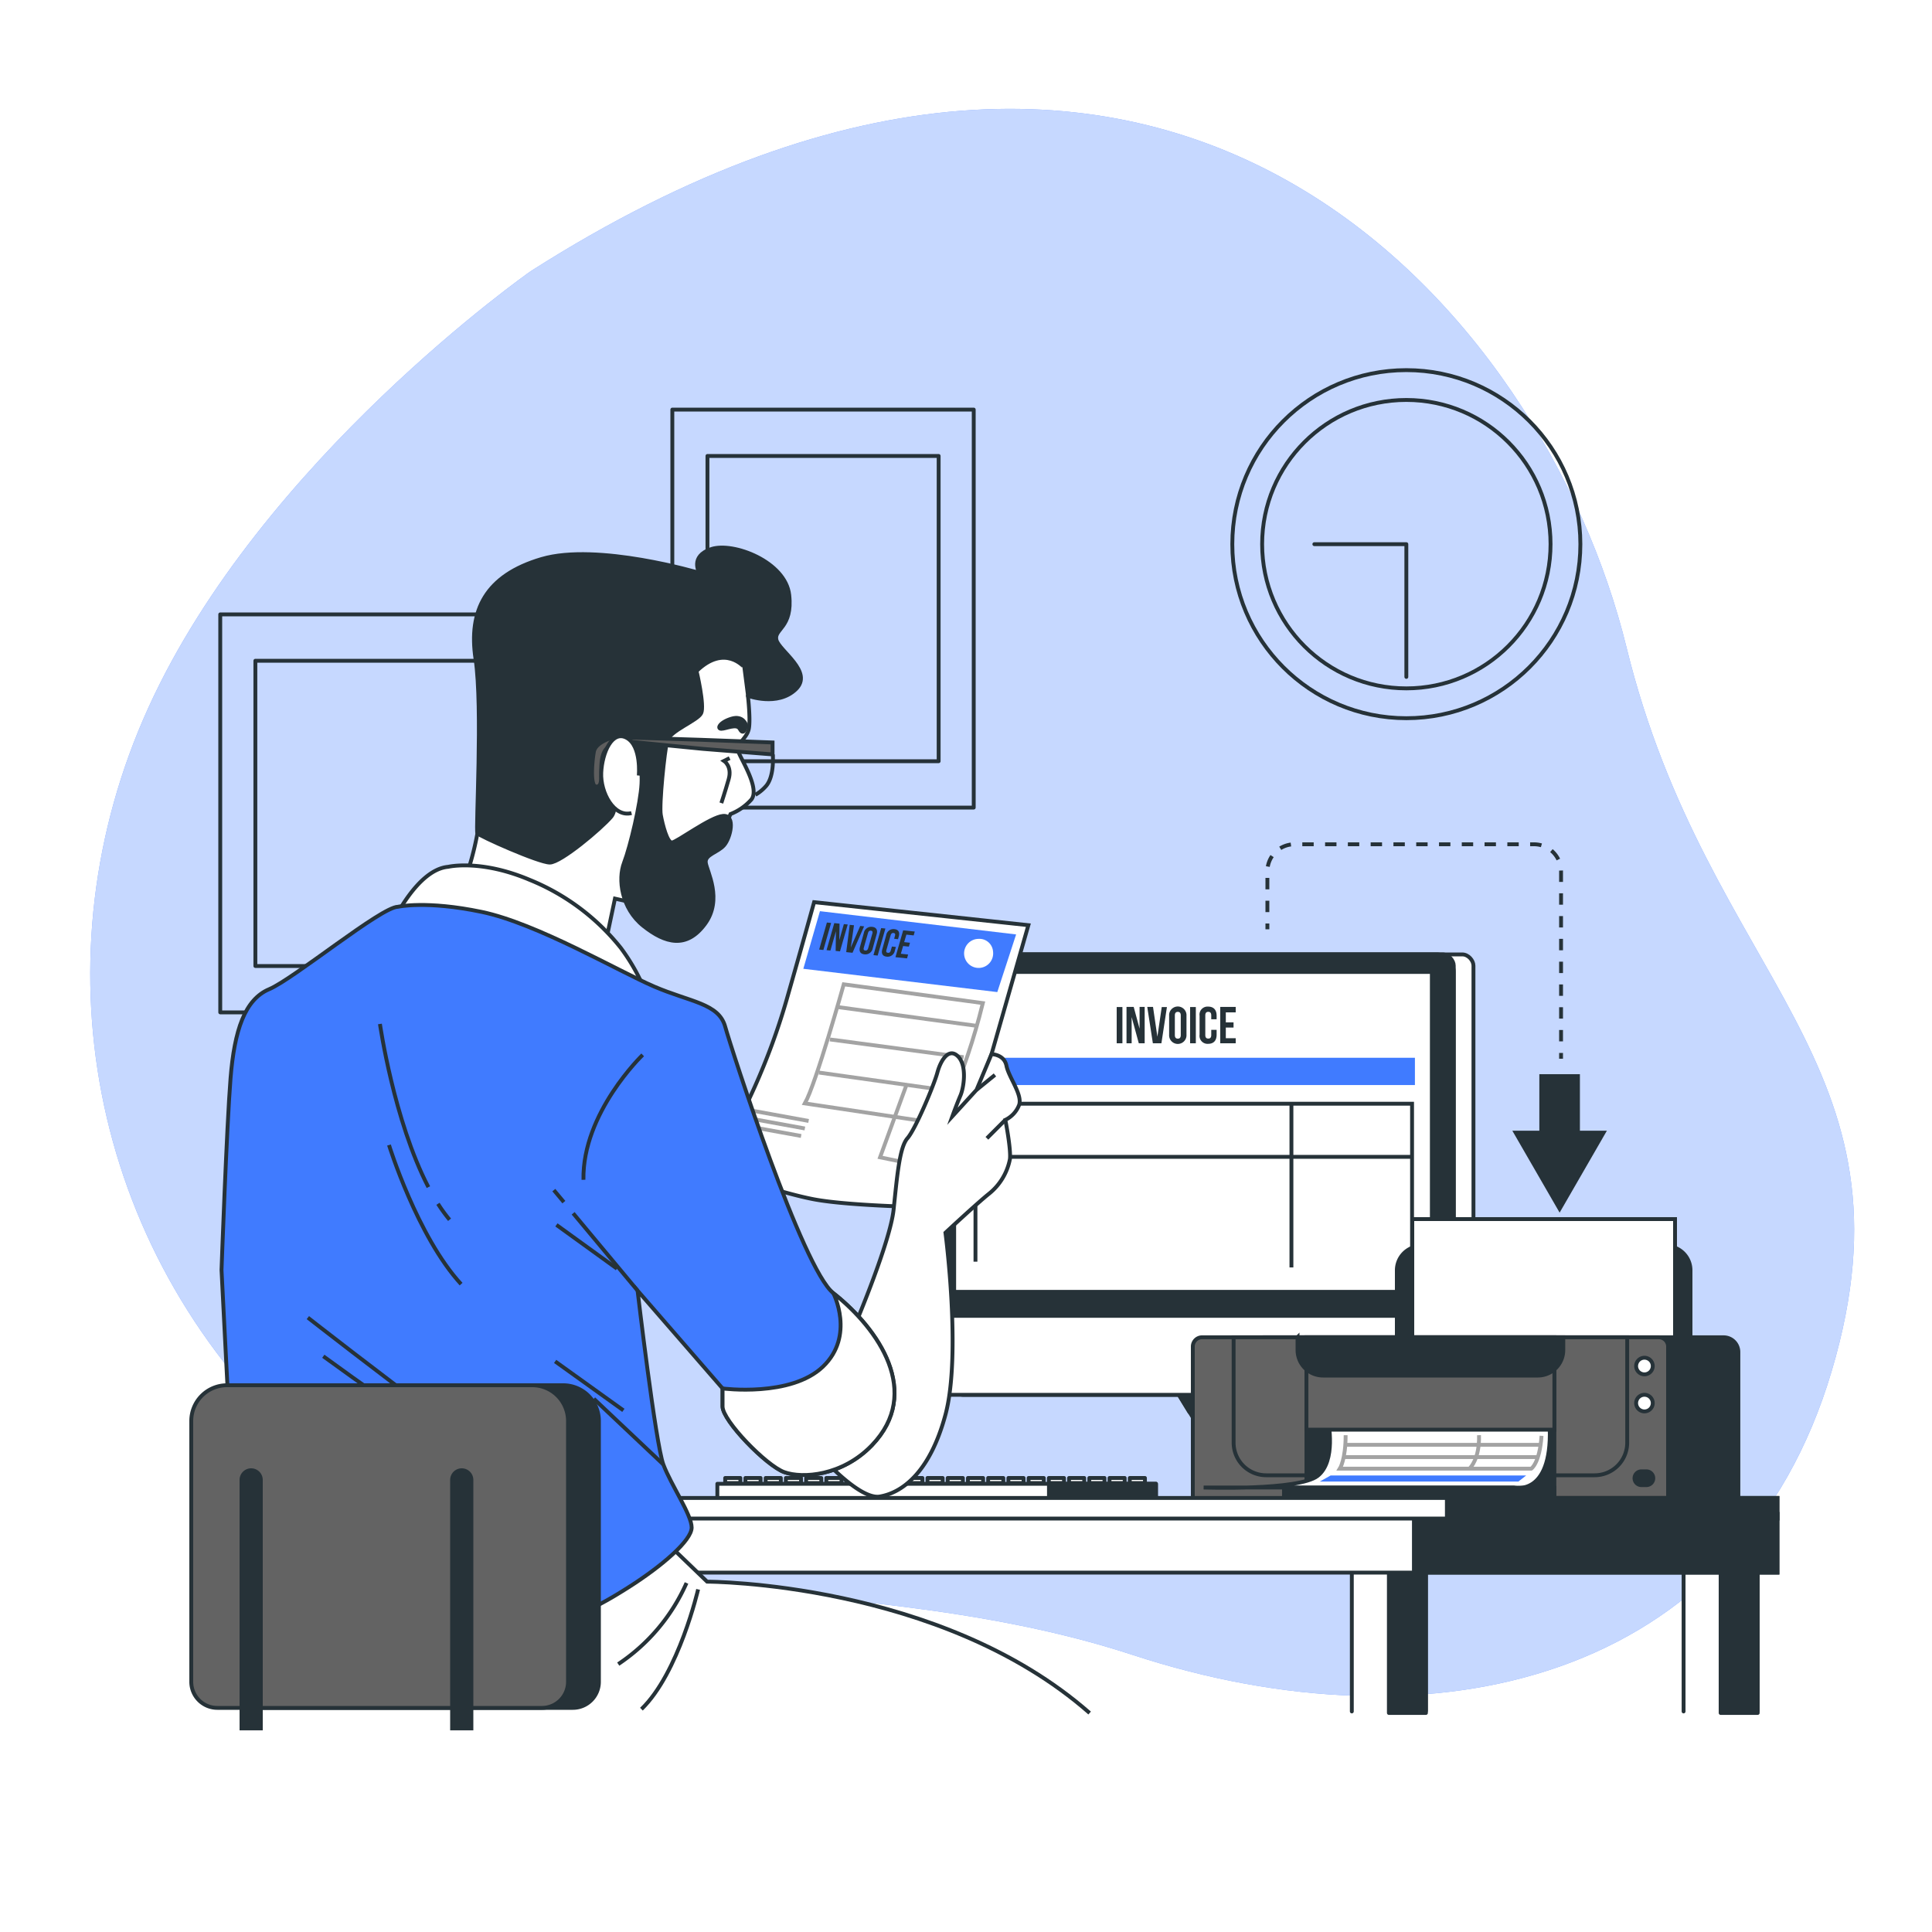 <svg class="animated" id="freepik_stories-printing-invoices" xmlns="http://www.w3.org/2000/svg" viewBox="0 0 500 500" version="1.1" xmlns:xlink="http://www.w3.org/1999/xlink" xmlns:svgjs="http://svgjs.com/svgjs"><style>svg#freepik_stories-printing-invoices:not(.animated) .animable {opacity: 0;}svg#freepik_stories-printing-invoices.animated #freepik--background-simple--inject-68 {animation: 1s 1 forwards cubic-bezier(.36,-0.01,.5,1.38) zoomIn;animation-delay: 0s;}svg#freepik_stories-printing-invoices.animated #freepik--Pictures--inject-68 {animation: 1s 1 forwards cubic-bezier(.36,-0.01,.5,1.38) zoomIn;animation-delay: 0s;}svg#freepik_stories-printing-invoices.animated #freepik--Clock--inject-68 {animation: 1s 1 forwards cubic-bezier(.36,-0.01,.5,1.38) slideUp;animation-delay: 0s;}svg#freepik_stories-printing-invoices.animated #freepik--device-2--inject-68 {animation: 1s 1 forwards cubic-bezier(.36,-0.01,.5,1.38) slideDown;animation-delay: 0s;}svg#freepik_stories-printing-invoices.animated #freepik--device-1--inject-68 {animation: 1s 1 forwards cubic-bezier(.36,-0.01,.5,1.38) lightSpeedRight;animation-delay: 0s;}svg#freepik_stories-printing-invoices.animated #freepik--Table--inject-68 {animation: 1s 1 forwards cubic-bezier(.36,-0.01,.5,1.38) zoomOut;animation-delay: 0s;}svg#freepik_stories-printing-invoices.animated #freepik--Character--inject-68 {animation: 1s 1 forwards cubic-bezier(.36,-0.01,.5,1.38) slideRight;animation-delay: 0s;}            @keyframes zoomIn {                0% {                    opacity: 0;                    transform: scale(0.5);                }                100% {                    opacity: 1;                    transform: scale(1);                }            }                    @keyframes slideUp {                0% {                    opacity: 0;                    transform: translateY(30px);                }                100% {                    opacity: 1;                    transform: inherit;                }            }                    @keyframes slideDown {                0% {                    opacity: 0;                    transform: translateY(-30px);                }                100% {                    opacity: 1;                    transform: translateY(0);                }            }                    @keyframes lightSpeedRight {              from {                transform: translate3d(50%, 0, 0) skewX(-20deg);                opacity: 0;              }              60% {                transform: skewX(10deg);                opacity: 1;              }              80% {                transform: skewX(-2deg);              }              to {                opacity: 1;                transform: translate3d(0, 0, 0);              }            }                    @keyframes zoomOut {                0% {                    opacity: 0;                    transform: scale(1.5);                }                100% {                    opacity: 1;                    transform: scale(1);                }            }                    @keyframes slideRight {                0% {                    opacity: 0;                    transform: translateX(30px);                }                100% {                    opacity: 1;                    transform: translateX(0);                }            }        </style><g id="freepik--background-simple--inject-68" class="animable" style="transform-origin: 251.603px 233.558px;"><path d="M137.32,70.2s-69.7,48.72-98.89,112.87S22.77,322.53,76.12,372.46s139.23,30.36,217,55.83,157,6.91,180.9-73.4-32-101.27-53.09-187.39S303.16-35.56,137.32,70.2Z" style="fill: rgb(64, 123, 255); transform-origin: 251.603px 233.558px;" id="ely4qbjhkv6ap" class="animable"></path><g id="elouxon13juzk"><path d="M137.32,70.2s-69.7,48.72-98.89,112.87S22.77,322.53,76.12,372.46s139.23,30.36,217,55.83,157,6.91,180.9-73.4-32-101.27-53.09-187.39S303.16-35.56,137.32,70.2Z" style="fill: rgb(255, 255, 255); opacity: 0.7; transform-origin: 251.603px 233.558px;" class="animable"></path></g></g><g id="freepik--Pictures--inject-68" class="animable" style="transform-origin: 154.5px 184px;"><rect x="174" y="106" width="78" height="103" style="fill: none; stroke: rgb(38, 50, 56); stroke-linecap: round; stroke-linejoin: round; transform-origin: 213px 157.5px;" id="elbxaaim7wk6" class="animable"></rect><rect x="183.09" y="118" width="59.83" height="79" style="fill: none; stroke: rgb(38, 50, 56); stroke-linecap: round; stroke-linejoin: round; transform-origin: 213.005px 157.5px;" id="ellz3jny0wzis" class="animable"></rect><rect x="57" y="159" width="78" height="103" style="fill: none; stroke: rgb(38, 50, 56); stroke-linecap: round; stroke-linejoin: round; transform-origin: 96px 210.5px;" id="elvrocrypevbb" class="animable"></rect><rect x="66.09" y="171" width="59.83" height="79" style="fill: none; stroke: rgb(38, 50, 56); stroke-linecap: round; stroke-linejoin: round; transform-origin: 96.005px 210.5px;" id="elkahhyhp9e7" class="animable"></rect></g><g id="freepik--Clock--inject-68" class="animable" style="transform-origin: 363.96px 140.83px;"><g id="elnqwnt8iu1e8"><circle cx="363.96" cy="140.83" r="45.04" style="fill: none; stroke: rgb(38, 50, 56); stroke-linecap: round; stroke-linejoin: round; transform-origin: 363.96px 140.83px; transform: rotate(-5.72deg);" class="animable"></circle></g><g id="elgj41r3ws11"><circle cx="363.96" cy="140.83" r="37.32" style="fill: none; stroke: rgb(38, 50, 56); stroke-linecap: round; stroke-linejoin: round; transform-origin: 363.96px 140.83px; transform: rotate(-8.46deg);" class="animable"></circle></g><polyline points="340.15 140.83 363.96 140.83 363.96 175.18" style="fill: none; stroke: rgb(38, 50, 56); stroke-linecap: round; stroke-linejoin: round; transform-origin: 352.055px 158.005px;" id="eltq3be83nx6" class="animable"></polyline></g><g id="freepik--device-2--inject-68" class="animable" style="transform-origin: 300.755px 303.365px;"><path d="M333.7,355.31l15.8,25.45a4.87,4.87,0,0,1-4.14,7.44H313.09a4.87,4.87,0,0,0,4.15-7.42L302,355.88Z" style="fill: rgb(255, 255, 255); stroke: rgb(38, 50, 56); stroke-linecap: round; stroke-linejoin: round; transform-origin: 326.117px 371.755px;" id="el9m0tyvqslke" class="animable"></path><polygon points="333.7 355.31 301.95 355.88 307.83 365.46 340 365.46 333.7 355.31" style="fill: rgb(38, 50, 56); stroke: rgb(38, 50, 56); stroke-linecap: round; stroke-linejoin: round; transform-origin: 320.975px 360.385px;" id="elh3ccnfnezhi" class="animable"></polygon><g id="eloayi9jh2vg"><rect x="246.37" y="247" width="134.96" height="113.98" rx="2.91" style="fill: rgb(255, 255, 255); stroke: rgb(38, 50, 56); stroke-linecap: round; stroke-linejoin: round; transform-origin: 313.85px 303.99px; transform: rotate(180deg);" class="animable"></rect></g><g id="eltg2tjsqdv9"><rect x="241.27" y="247" width="134.96" height="113.98" rx="2.91" style="fill: rgb(255, 255, 255); stroke: rgb(38, 50, 56); stroke-linecap: round; stroke-linejoin: round; transform-origin: 308.75px 303.99px; transform: rotate(180deg);" class="animable"></rect></g><path d="M245.81,247H371.7a4.53,4.53,0,0,1,4.53,4.54v89h-135v-89A4.54,4.54,0,0,1,245.81,247Z" style="fill: rgb(38, 50, 56); stroke: rgb(38, 50, 56); stroke-linecap: round; stroke-linejoin: round; transform-origin: 308.73px 293.77px;" id="elkxjauiepmki" class="animable"></path><g id="el4d5es5db5x4"><rect x="246.94" y="251.54" width="123.62" height="82.79" style="fill: rgb(255, 255, 255); stroke: rgb(38, 50, 56); stroke-linecap: round; stroke-linejoin: round; transform-origin: 308.75px 292.935px; transform: rotate(180deg);" class="animable"></rect></g><path d="M289,260.62h1.48V270H289Z" style="fill: rgb(38, 50, 56); transform-origin: 289.74px 265.31px;" id="el166wrxm7r5ii" class="animable"></path><path d="M292.87,263.22V270h-1.33v-9.41h1.86l1.52,5.63v-5.63h1.32V270h-1.52Z" style="fill: rgb(38, 50, 56); transform-origin: 293.89px 265.295px;" id="el4dgjrpmkuzc" class="animable"></path><path d="M299.53,268.3l1.13-7.68H302L300.57,270h-2.21l-1.45-9.41h1.49Z" style="fill: rgb(38, 50, 56); transform-origin: 299.455px 265.295px;" id="elzedxzraolpb" class="animable"></path><path d="M302.57,262.88a2.25,2.25,0,1,1,4.49,0v4.89a2.25,2.25,0,1,1-4.49,0Zm1.48,5c0,.67.3.92.77.92s.76-.25.76-.92v-5.08c0-.68-.29-.93-.76-.93s-.77.25-.77.93Z" style="fill: rgb(38, 50, 56); transform-origin: 304.815px 265.325px;" id="el3u85ndyknj6" class="animable"></path><path d="M308,260.62h1.48V270H308Z" style="fill: rgb(38, 50, 56); transform-origin: 308.74px 265.31px;" id="el4bexdexrjul" class="animable"></path><path d="M314.86,266.52v1.25c0,1.51-.75,2.37-2.2,2.37a2.07,2.07,0,0,1-2.21-2.37v-4.89a2.07,2.07,0,0,1,2.21-2.37c1.45,0,2.2.86,2.2,2.37v.91h-1.39v-1c0-.68-.3-.93-.77-.93s-.77.25-.77.93v5.08c0,.67.3.91.77.91s.77-.24.77-.91v-1.35Z" style="fill: rgb(38, 50, 56); transform-origin: 312.644px 265.325px;" id="el7glag1w14h" class="animable"></path><path d="M317.24,264.59h2v1.34h-2v2.76h2.56V270h-4v-9.41h4V262h-2.56Z" style="fill: rgb(38, 50, 56); transform-origin: 317.8px 265.295px;" id="elzrpsgiidpt7" class="animable"></path><rect x="252.08" y="273.75" width="114.1" height="7.06" style="fill: rgb(64, 123, 255); transform-origin: 309.13px 277.28px;" id="el0327mtxsm26" class="animable"></rect><polyline points="252.45 326.52 252.45 285.64 365.44 285.64 365.44 328.01" style="fill: none; stroke: rgb(38, 50, 56); stroke-miterlimit: 10; transform-origin: 308.945px 306.825px;" id="elam6pztq86v6" class="animable"></polyline><line x1="252.83" y1="299.39" x2="365.07" y2="299.39" style="fill: none; stroke: rgb(38, 50, 56); stroke-miterlimit: 10; transform-origin: 308.95px 299.39px;" id="elzb2oz8mft8" class="animable"></line><line x1="334.22" y1="285.34" x2="334.22" y2="328.01" style="fill: none; stroke: rgb(38, 50, 56); stroke-miterlimit: 10; transform-origin: 334.22px 306.675px;" id="elfdiaddsrn0d" class="animable"></line><rect x="187.68" y="382.5" width="3.93" height="1.31" style="fill: rgb(255, 255, 255); stroke: rgb(38, 50, 56); stroke-linecap: round; stroke-linejoin: round; transform-origin: 189.645px 383.155px;" id="elzgbtxfvlow9" class="animable"></rect><rect x="192.91" y="382.5" width="3.93" height="1.31" style="fill: rgb(255, 255, 255); stroke: rgb(38, 50, 56); stroke-linecap: round; stroke-linejoin: round; transform-origin: 194.875px 383.155px;" id="el8v9rf9esohn" class="animable"></rect><rect x="198.15" y="382.5" width="3.93" height="1.31" style="fill: rgb(255, 255, 255); stroke: rgb(38, 50, 56); stroke-linecap: round; stroke-linejoin: round; transform-origin: 200.115px 383.155px;" id="elhrd0pydvezr" class="animable"></rect><rect x="203.38" y="382.5" width="3.93" height="1.31" style="fill: rgb(255, 255, 255); stroke: rgb(38, 50, 56); stroke-linecap: round; stroke-linejoin: round; transform-origin: 205.345px 383.155px;" id="el3d79fjhsnv9" class="animable"></rect><rect x="208.62" y="382.5" width="3.93" height="1.31" style="fill: rgb(255, 255, 255); stroke: rgb(38, 50, 56); stroke-linecap: round; stroke-linejoin: round; transform-origin: 210.585px 383.155px;" id="el48fsx1jx0c8" class="animable"></rect><rect x="213.85" y="382.5" width="3.93" height="1.31" style="fill: rgb(255, 255, 255); stroke: rgb(38, 50, 56); stroke-linecap: round; stroke-linejoin: round; transform-origin: 215.815px 383.155px;" id="elj11hgenu2qc" class="animable"></rect><rect x="219.09" y="382.5" width="3.93" height="1.31" style="fill: rgb(255, 255, 255); stroke: rgb(38, 50, 56); stroke-linecap: round; stroke-linejoin: round; transform-origin: 221.055px 383.155px;" id="el7bwfoqfoulj" class="animable"></rect><rect x="224.32" y="382.5" width="3.93" height="1.31" style="fill: rgb(255, 255, 255); stroke: rgb(38, 50, 56); stroke-linecap: round; stroke-linejoin: round; transform-origin: 226.285px 383.155px;" id="elfuzmzgqqhho" class="animable"></rect><rect x="229.56" y="382.5" width="3.93" height="1.31" style="fill: rgb(255, 255, 255); stroke: rgb(38, 50, 56); stroke-linecap: round; stroke-linejoin: round; transform-origin: 231.525px 383.155px;" id="elnql1r6ql9lk" class="animable"></rect><rect x="234.79" y="382.5" width="3.93" height="1.31" style="fill: rgb(255, 255, 255); stroke: rgb(38, 50, 56); stroke-linecap: round; stroke-linejoin: round; transform-origin: 236.755px 383.155px;" id="eldoixomgcxw9" class="animable"></rect><rect x="240.03" y="382.5" width="3.93" height="1.31" style="fill: rgb(255, 255, 255); stroke: rgb(38, 50, 56); stroke-linecap: round; stroke-linejoin: round; transform-origin: 241.995px 383.155px;" id="elsor80hatsac" class="animable"></rect><rect x="245.26" y="382.5" width="3.93" height="1.31" style="fill: rgb(255, 255, 255); stroke: rgb(38, 50, 56); stroke-linecap: round; stroke-linejoin: round; transform-origin: 247.225px 383.155px;" id="el3coky8wienk" class="animable"></rect><rect x="250.5" y="382.5" width="3.93" height="1.31" style="fill: rgb(255, 255, 255); stroke: rgb(38, 50, 56); stroke-linecap: round; stroke-linejoin: round; transform-origin: 252.465px 383.155px;" id="el5bh937gdkq8" class="animable"></rect><rect x="255.73" y="382.5" width="3.93" height="1.31" style="fill: rgb(255, 255, 255); stroke: rgb(38, 50, 56); stroke-linecap: round; stroke-linejoin: round; transform-origin: 257.695px 383.155px;" id="elhw682dpu4wf" class="animable"></rect><rect x="260.97" y="382.5" width="3.93" height="1.31" style="fill: rgb(255, 255, 255); stroke: rgb(38, 50, 56); stroke-linecap: round; stroke-linejoin: round; transform-origin: 262.935px 383.155px;" id="el387cx2oqutq" class="animable"></rect><rect x="266.2" y="382.5" width="3.93" height="1.31" style="fill: rgb(255, 255, 255); stroke: rgb(38, 50, 56); stroke-linecap: round; stroke-linejoin: round; transform-origin: 268.165px 383.155px;" id="elxj1xhnpowq" class="animable"></rect><rect x="271.44" y="382.5" width="3.93" height="1.31" style="fill: rgb(255, 255, 255); stroke: rgb(38, 50, 56); stroke-linecap: round; stroke-linejoin: round; transform-origin: 273.405px 383.155px;" id="el8zthw3pqhxd" class="animable"></rect><rect x="276.67" y="382.5" width="3.93" height="1.31" style="fill: rgb(255, 255, 255); stroke: rgb(38, 50, 56); stroke-linecap: round; stroke-linejoin: round; transform-origin: 278.635px 383.155px;" id="elodd45yz7ryi" class="animable"></rect><rect x="281.91" y="382.5" width="3.93" height="1.31" style="fill: rgb(255, 255, 255); stroke: rgb(38, 50, 56); stroke-linecap: round; stroke-linejoin: round; transform-origin: 283.875px 383.155px;" id="elhmz0cepqg5v" class="animable"></rect><rect x="287.14" y="382.5" width="3.93" height="1.31" style="fill: rgb(255, 255, 255); stroke: rgb(38, 50, 56); stroke-linecap: round; stroke-linejoin: round; transform-origin: 289.105px 383.155px;" id="elg4mhfxe7ous" class="animable"></rect><rect x="292.38" y="382.5" width="3.93" height="1.31" style="fill: rgb(255, 255, 255); stroke: rgb(38, 50, 56); stroke-linecap: round; stroke-linejoin: round; transform-origin: 294.345px 383.155px;" id="el2169yn6fkc3" class="animable"></rect><rect x="185.65" y="384" width="113.51" height="4.23" style="fill: rgb(255, 255, 255); stroke: rgb(38, 50, 56); stroke-linecap: round; stroke-linejoin: round; transform-origin: 242.405px 386.115px;" id="elz4yk4qy94fe" class="animable"></rect><rect x="271.47" y="384" width="27.69" height="4.23" style="fill: rgb(38, 50, 56); stroke: rgb(38, 50, 56); stroke-linecap: round; stroke-linejoin: round; transform-origin: 285.315px 386.115px;" id="elkegj25ue91k" class="animable"></rect><polygon points="408.88 292.63 408.88 278 398.38 278 398.38 292.63 391.39 292.63 403.63 313.83 415.86 292.63 408.88 292.63" style="fill: rgb(38, 50, 56); transform-origin: 403.625px 295.915px;" id="eli8o5nnlt6he" class="animable"></polygon><line x1="328" y1="240.5" x2="328" y2="239" style="fill: none; stroke: rgb(38, 50, 56); stroke-miterlimit: 10; transform-origin: 328px 239.75px;" id="elv7lyru6eyir" class="animable"></line><path d="M328,236.05V225.5a7,7,0,0,1,7-7h62a7,7,0,0,1,7,7V271" style="fill: none; stroke: rgb(38, 50, 56); stroke-miterlimit: 10; stroke-dasharray: 2.948, 2.948; transform-origin: 366px 244.75px;" id="el78ko6blxqqm" class="animable"></path><line x1="404" y1="272.5" x2="404" y2="274" style="fill: none; stroke: rgb(38, 50, 56); stroke-miterlimit: 10; transform-origin: 404px 273.25px;" id="elhd593zgpidp" class="animable"></line></g><g id="freepik--device-1--inject-68" class="animable" style="transform-origin: 379.295px 351.63px;"><path d="M367.75,322.5h63.5a6.25,6.25,0,0,1,6.25,6.25v50.51a0,0,0,0,1,0,0h-76a0,0,0,0,1,0,0V328.75A6.25,6.25,0,0,1,367.75,322.5Z" style="fill: rgb(38, 50, 56); stroke: rgb(38, 50, 56); stroke-miterlimit: 10; transform-origin: 399.5px 350.88px;" id="elcnc6sms5nng" class="animable"></path><rect x="365.5" y="315.5" width="68" height="63.76" style="fill: rgb(255, 255, 255); stroke: rgb(38, 50, 56); stroke-miterlimit: 10; transform-origin: 399.5px 347.38px;" id="el5w4nhfksuq4" class="animable"></rect><path d="M326.86,346.09H446.07a3.82,3.82,0,0,1,3.82,3.82v37.85a0,0,0,0,1,0,0h-123a0,0,0,0,1,0,0V346.09A0,0,0,0,1,326.86,346.09Z" style="fill: rgb(38, 50, 56); stroke: rgb(38, 50, 56); stroke-miterlimit: 10; transform-origin: 388.375px 366.925px;" id="eltx4tt0xy5j" class="animable"></path><path d="M311.06,346.09H429.31a2.39,2.39,0,0,1,2.39,2.39v39.28a0,0,0,0,1,0,0h-123a0,0,0,0,1,0,0V348.48A2.39,2.39,0,0,1,311.06,346.09Z" style="fill: rgb(99, 99, 99); stroke: rgb(38, 50, 56); stroke-miterlimit: 10; transform-origin: 370.2px 366.925px;" id="elex6v57zr66s" class="animable"></path><path d="M319.26,346.09H421.12a0,0,0,0,1,0,0v27.28a8.43,8.43,0,0,1-8.43,8.43h-85a8.43,8.43,0,0,1-8.43-8.43V346.09A0,0,0,0,1,319.26,346.09Z" style="fill: rgb(99, 99, 99); stroke: rgb(38, 50, 56); stroke-miterlimit: 10; transform-origin: 370.19px 363.945px;" id="elg0fi5a9hl7i" class="animable"></path><rect x="338.11" y="346.09" width="64.16" height="41.67" style="fill: rgb(38, 50, 56); stroke: rgb(38, 50, 56); stroke-miterlimit: 10; transform-origin: 370.19px 366.925px;" id="el6hm9btw9wa" class="animable"></rect><path d="M343.73,367.77s2.18,10.37-2.74,14.2-29.49,3-29.49,3h80.29s9.83,2.46,9.28-15.29Z" style="fill: rgb(255, 255, 255); stroke: rgb(38, 50, 56); stroke-miterlimit: 10; transform-origin: 356.296px 376.428px;" id="eloucia2w3ck8" class="animable"></path><polygon points="392.96 383.42 341.56 383.42 344.37 381.85 394.98 381.85 392.96 383.42" style="fill: rgb(64, 123, 255); transform-origin: 368.27px 382.635px;" id="el6uuzza5e0vi" class="animable"></polygon><path d="M348.25,371.42c0,6.34-1.5,8.67-1.5,8.67h49.53s2.17-1.33,2.67-8.5" style="fill: none; stroke: rgb(163, 163, 163); stroke-miterlimit: 10; transform-origin: 372.85px 375.755px;" id="eleaecovaq3ei" class="animable"></path><line x1="347.59" y1="377.09" x2="397.78" y2="377.09" style="fill: none; stroke: rgb(163, 163, 163); stroke-miterlimit: 10; transform-origin: 372.685px 377.09px;" id="ely9xo7iholpq" class="animable"></line><line x1="348.09" y1="373.92" x2="398.45" y2="373.92" style="fill: none; stroke: rgb(163, 163, 163); stroke-miterlimit: 10; transform-origin: 373.27px 373.92px;" id="eld4s81gkpzzr" class="animable"></line><path d="M380.44,379.92s2.5-2.33,2.33-8.5" style="fill: none; stroke: rgb(163, 163, 163); stroke-miterlimit: 10; transform-origin: 381.609px 375.67px;" id="elo2z2oo726cj" class="animable"></path><rect x="338.11" y="346.09" width="64.16" height="23.91" style="fill: rgb(99, 99, 99); stroke: rgb(38, 50, 56); stroke-miterlimit: 10; transform-origin: 370.19px 358.045px;" id="elk45a00efaz" class="animable"></rect><rect x="332.29" y="385.02" width="69.97" height="2.74" style="fill: rgb(38, 50, 56); stroke: rgb(38, 50, 56); stroke-miterlimit: 10; transform-origin: 367.275px 386.39px;" id="eledtu6czk7wi" class="animable"></rect><path d="M335.79,346.09h68.79a0,0,0,0,1,0,0v3.31A6.61,6.61,0,0,1,398,356H342.41a6.61,6.61,0,0,1-6.61-6.61v-3.31A0,0,0,0,1,335.79,346.09Z" style="fill: rgb(38, 50, 56); stroke: rgb(38, 50, 56); stroke-miterlimit: 10; transform-origin: 370.185px 351.04px;" id="el4em2ub0fx9p" class="animable"></path><path d="M427.73,353.53a2.15,2.15,0,1,1-2.15-2.15A2.15,2.15,0,0,1,427.73,353.53Z" style="fill: rgb(255, 255, 255); stroke: rgb(38, 50, 56); stroke-miterlimit: 10; transform-origin: 425.58px 353.53px;" id="eltvk1b1xo7vd" class="animable"></path><path d="M427.73,363.12a2.15,2.15,0,1,1-2.15-2.15A2.15,2.15,0,0,1,427.73,363.12Z" style="fill: rgb(255, 255, 255); stroke: rgb(38, 50, 56); stroke-miterlimit: 10; transform-origin: 425.58px 363.12px;" id="elr0d7y1fwtfp" class="animable"></path><path d="M426.09,384.35h-1.3a1.78,1.78,0,0,1-1.78-1.78h0a1.79,1.79,0,0,1,1.78-1.79h1.3a1.78,1.78,0,0,1,1.78,1.79h0A1.78,1.78,0,0,1,426.09,384.35Z" style="fill: rgb(38, 50, 56); stroke: rgb(38, 50, 56); stroke-miterlimit: 10; transform-origin: 425.44px 382.565px;" id="elpwfsb15dvb" class="animable"></path></g><g id="freepik--Table--inject-68" class="animable" style="transform-origin: 264.5px 415.49px;"><polyline points="369.02 442.77 369.02 399.26 349.85 399.26 349.85 442.92" style="fill: rgb(255, 255, 255); stroke: rgb(38, 50, 56); stroke-linecap: round; stroke-linejoin: round; transform-origin: 359.435px 421.09px;" id="elumwjvfa7a9k" class="animable"></polyline><rect x="359.44" y="399.26" width="9.59" height="44.05" style="fill: rgb(38, 50, 56); stroke: rgb(38, 50, 56); stroke-linecap: round; stroke-linejoin: round; transform-origin: 364.235px 421.285px;" id="el4uu37qwgm1p" class="animable"></rect><polyline points="454.89 442.77 454.89 399.26 435.71 399.26 435.71 442.92" style="fill: rgb(255, 255, 255); stroke: rgb(38, 50, 56); stroke-linecap: round; stroke-linejoin: round; transform-origin: 445.3px 421.09px;" id="el64oucoa2j5k" class="animable"></polyline><rect x="445.3" y="399.26" width="9.59" height="44.05" style="fill: rgb(38, 50, 56); stroke: rgb(38, 50, 56); stroke-linecap: round; stroke-linejoin: round; transform-origin: 450.095px 421.285px;" id="el37hk8irudpu" class="animable"></rect><rect x="69" y="391.81" width="391" height="15.18" style="fill: rgb(255, 255, 255); stroke: rgb(38, 50, 56); stroke-miterlimit: 10; transform-origin: 264.5px 399.4px;" id="eluivuul4ap2" class="animable"></rect><rect x="365.92" y="391.81" width="94.08" height="15.18" style="fill: rgb(38, 50, 56); stroke: rgb(38, 50, 56); stroke-miterlimit: 10; transform-origin: 412.96px 399.4px;" id="eleh0bazul3" class="animable"></rect><rect x="69" y="387.67" width="391" height="5.33" style="fill: rgb(255, 255, 255); stroke: rgb(38, 50, 56); stroke-miterlimit: 10; transform-origin: 264.5px 390.335px;" id="el3dm1amhc7gx" class="animable"></rect><rect x="374.45" y="387.67" width="85.55" height="5.33" style="fill: rgb(38, 50, 56); stroke: rgb(38, 50, 56); stroke-miterlimit: 10; transform-origin: 417.225px 390.335px;" id="elbvrf3rkr2sb" class="animable"></rect></g><g id="freepik--Character--inject-68" class="animable" style="transform-origin: 165.75px 294.76px;"><path d="M193.56,180.07s.71,6.17.24,8.54-3.08,3.8-2.85,5.46,6.17,10.2,3.32,13.05a14,14,0,0,1-5.22,3.56L187.16,215s-11.39,7.36-15.9,9.26-.48,10.91-.48,10.91l-11.63-2.61L156.31,246s-8.78-8.55-20.65-12.34-16.37-3.32-16.37-3.32a74.75,74.75,0,0,0,4.27-14.72c1.66-8.78,2.61-28.24,2.61-29.66s7.59-23.25,14.24-27.53,33.69.48,47.93,4,8.07,13.76,8.07,13.76Z" style="fill: rgb(255, 255, 255); stroke: rgb(38, 50, 56); stroke-miterlimit: 10; transform-origin: 158.515px 201.368px;" id="el56cra4k6byq" class="animable"></path><path d="M193.09,187.66s-.71-2.61-3.8-1.66-3.8,2.61-2.61,2.61,4-1.42,4.75,0S192.85,189.32,193.09,187.66Z" style="fill: rgb(38, 50, 56); stroke: rgb(38, 50, 56); stroke-miterlimit: 10; transform-origin: 189.612px 187.582px;" id="el483b04gn77d" class="animable"></path><path d="M188.82,196.2l-1.43.72s2.14,1.42,1.19,4.74-1.9,6.17-1.9,6.17" style="fill: none; stroke: rgb(38, 50, 56); stroke-miterlimit: 10; transform-origin: 187.752px 202.015px;" id="el79jopualxnr" class="animable"></path><path d="M180.27,173.66s2.14,9,1.19,10.92-8.07,4.51-8.78,7.12-2.13,16.61-1.66,19.22,1.66,7.12,2.85,7.12,10-6.65,13.29-6.89,1.89,5.7.23,7.6-5,2.37-4.74,4.51,4.51,9.49-.24,15.9-10.2,5-15.9.47-6.64-12.1-5-16.37,4.27-15.43,4.51-20.41-.95-11.39-4.51-10-.71,15.43-3.32,18.51-13.06,11.87-15.9,11.87-18.28-6.88-18.75-7.6,1.42-32.51-.47-45.08,2.61-21.6,17.08-25.87S181,148.27,181,148.27s-2.61-4.27,3.08-6.17,19.22,3.32,20.17,11.87-4,8.78-3.32,11.62,9.73,8.31,5,12.82-12.34,1.66-12.34,1.66l-.95-7.36S187.63,166.54,180.27,173.66Z" style="fill: rgb(38, 50, 56); stroke: rgb(38, 50, 56); stroke-miterlimit: 10; transform-origin: 164.977px 192.608px;" id="elro3aeaymm0p" class="animable"></path><path d="M181.46,191.46l-22.54-.71s-4.75,1.18-5.22,3.79-.95,8.78.47,9,1.43-1.42,1.43-3.56,0-5.46,1.89-6.64a13.93,13.93,0,0,1,5.22-1.43l19.23,1.9,18,1.43v-3.09Z" style="fill: rgb(94, 94, 94); stroke: rgb(38, 50, 56); stroke-miterlimit: 10; transform-origin: 176.583px 197.155px;" id="elx1jz11rojop" class="animable"></path><path d="M165.32,200.71s.72-7.59-3.08-9.73-6.41,3.8-6.64,9,3.32,11.63,7.83,10.44" style="fill: rgb(255, 255, 255); stroke: rgb(38, 50, 56); stroke-miterlimit: 10; transform-origin: 160.482px 200.548px;" id="elwmkfgbq9yxs" class="animable"></path><path d="M200,195.26s.47,5.45-1.66,8.06a11,11,0,0,1-2.85,2.38" style="fill: none; stroke: rgb(38, 50, 56); stroke-miterlimit: 10; transform-origin: 197.767px 200.48px;" id="elgc7ew1lh6dr" class="animable"></path><path d="M266.14,239.44l-9.54,33.39-7.15,19.08-7.75,20.56s-21.47-.29-31-2.08S184,302.5,184,302.5A172.9,172.9,0,0,0,203.5,259c4.05-14.16,7.19-25.52,7.19-25.52Z" style="fill: rgb(255, 255, 255); stroke: rgb(38, 50, 56); stroke-miterlimit: 10; transform-origin: 225.07px 272.975px;" id="el9u020vjuf6a" class="animable"></path><path d="M218.36,254.74s-7.14,25.63-10.06,30.82L243,290.75s6.49-11.36,11.36-31.15Z" style="fill: none; stroke: rgb(163, 163, 163); stroke-miterlimit: 10; transform-origin: 231.33px 272.745px;" id="eldm4si67sghi" class="animable"></path><line x1="216.41" y1="260.58" x2="252.42" y2="265.44" style="fill: none; stroke: rgb(163, 163, 163); stroke-miterlimit: 10; transform-origin: 234.415px 263.01px;" id="el54bsgykmc9h" class="animable"></line><line x1="214.79" y1="269.01" x2="249.39" y2="273.6" style="fill: none; stroke: rgb(163, 163, 163); stroke-miterlimit: 10; transform-origin: 232.09px 271.305px;" id="el3s3nxdlirf" class="animable"></line><line x1="211.94" y1="277.58" x2="246.66" y2="282.45" style="fill: none; stroke: rgb(163, 163, 163); stroke-miterlimit: 10; transform-origin: 229.3px 280.015px;" id="elduv7oh9su9o" class="animable"></line><polyline points="234.57 280.84 227.76 299.51 238.79 301.78 242.69 288.8" style="fill: none; stroke: rgb(163, 163, 163); stroke-miterlimit: 10; transform-origin: 235.225px 291.31px;" id="elxblreu0bdi" class="animable"></polyline><line x1="195" y1="287.5" x2="209.27" y2="290.1" style="fill: none; stroke: rgb(163, 163, 163); stroke-miterlimit: 10; transform-origin: 202.135px 288.8px;" id="els1vc7oo7g2r" class="animable"></line><line x1="194.03" y1="289.45" x2="208.3" y2="292.05" style="fill: none; stroke: rgb(163, 163, 163); stroke-miterlimit: 10; transform-origin: 201.165px 290.75px;" id="el15k3rwjjz5" class="animable"></line><line x1="193.05" y1="291.4" x2="207.33" y2="293.99" style="fill: none; stroke: rgb(163, 163, 163); stroke-miterlimit: 10; transform-origin: 200.19px 292.695px;" id="el30ec7w953t4" class="animable"></line><polygon points="212.2 235.81 207.9 250.72 258.1 256.75 262.97 241.83 212.2 235.81" style="fill: rgb(64, 123, 255); transform-origin: 235.435px 246.28px;" id="elaznlltmazv" class="animable"></polygon><path d="M214,238.75l1.09.11-2,7-1.09-.12Z" style="fill: rgb(38, 50, 56); transform-origin: 213.545px 242.305px;" id="eluvoxajnrqd" class="animable"></path><path d="M216.34,241l-1.43,5-1-.1,2-7,1.36.14-.06,4.28,1.18-4.16,1,.1-2,6.95-1.12-.11Z" style="fill: rgb(38, 50, 56); transform-origin: 216.65px 242.555px;" id="el32aibf2ux0s" class="animable"></path><path d="M220.18,245.22l2.45-5.59,1,.11-3,6.84-1.63-.17.91-7.06,1.1.11Z" style="fill: rgb(38, 50, 56); transform-origin: 221.315px 242.965px;" id="elfr1pm97lja5" class="animable"></path><path d="M223.56,241.45a1.94,1.94,0,0,1,2.16-1.58c1.07.11,1.47.81,1.15,1.92l-1,3.61a1.92,1.92,0,0,1-2.15,1.58c-1.07-.11-1.48-.8-1.16-1.92Zm0,3.8c-.14.49,0,.7.37.74s.62-.13.76-.63l1.07-3.75c.14-.5,0-.71-.37-.75s-.62.13-.76.63Z" style="fill: rgb(38, 50, 56); transform-origin: 224.716px 243.426px;" id="elvj8t4gs715e" class="animable"></path><path d="M228.05,240.19l1.09.11-2,7-1.09-.11Z" style="fill: rgb(38, 50, 56); transform-origin: 227.595px 243.745px;" id="eldvse57ngdqt" class="animable"></path><path d="M231.86,245.07l-.27.93a1.89,1.89,0,0,1-2.12,1.58c-1.07-.11-1.44-.81-1.13-1.92l1-3.61a1.91,1.91,0,0,1,2.13-1.59c1.07.11,1.44.81,1.13,1.92l-.2.68-1-.11.21-.75c.15-.49,0-.7-.37-.74s-.61.13-.76.63l-1.07,3.75c-.14.5,0,.7.38.74s.61-.12.75-.62l.29-1Z" style="fill: rgb(38, 50, 56); transform-origin: 230.47px 244.021px;" id="elsygc8vh5bm" class="animable"></path><path d="M234,243.82l1.5.16-.29,1-1.49-.15-.58,2,1.88.2-.28,1-3-.31,2-6.95,3,.31-.28,1-1.89-.2Z" style="fill: rgb(38, 50, 56); transform-origin: 234.24px 244.4px;" id="elyp9g5hir5ua" class="animable"></path><path d="M257,246.28a3.76,3.76,0,1,1-3.73-3.3A3.53,3.53,0,0,1,257,246.28Z" style="fill: rgb(255, 255, 255); transform-origin: 253.268px 246.737px;" id="elw3s60iskt5e" class="animable"></path><path d="M221.43,342.58s8.94-21.16,9.83-29.51,1.49-16.1,3.58-18.48,6.86-13.71,7.75-17,3-6.56,5.36-4.18,1.5,8.05.6,10.14-2.09,5.37-2.09,5.37l6.26-6.86,3.88-9.24s3.28,0,3.87,3,4.18,7.45,3.28,10.13a7.16,7.16,0,0,1-3.57,3.88s1.49,7.45,1.19,10.13A15.18,15.18,0,0,1,256,308.9c-3,2.38-11.32,10.13-11.32,10.13s4.17,31.6,0,47.1-11.63,20.27-17,21.17-15.79-11-15.79-11S222.92,370.6,221.43,342.58Z" style="fill: rgb(255, 255, 255); stroke: rgb(38, 50, 56); stroke-miterlimit: 10; transform-origin: 237.892px 329.972px;" id="elru6b9ye7fgr" class="animable"></path><line x1="260.18" y1="289.82" x2="255.41" y2="294.59" style="fill: none; stroke: rgb(38, 50, 56); stroke-miterlimit: 10; transform-origin: 257.795px 292.205px;" id="elgowftlkhczj" class="animable"></line><line x1="252.72" y1="282.07" x2="257.49" y2="278.19" style="fill: none; stroke: rgb(38, 50, 56); stroke-miterlimit: 10; transform-origin: 255.105px 280.13px;" id="el394q54r1mz6" class="animable"></line><path d="M116,224.33s8.33-2,21,3.34a58.13,58.13,0,0,1,23.67,17.66,51.9,51.9,0,0,1,6.66,12S119,238.67,113.67,238.67h-12S108,225,116,224.33Z" style="fill: rgb(255, 255, 255); stroke: rgb(38, 50, 56); stroke-miterlimit: 10; transform-origin: 134.5px 240.647px;" id="el0w91tnrvld4g" class="animable"></path><path d="M282,443.33c-38.67-34-99-34-99-34l-9-8.66H66.92v43.15" style="fill: rgb(255, 255, 255); stroke: rgb(38, 50, 56); stroke-miterlimit: 10; transform-origin: 174.46px 422.245px;" id="elonwl83fjhu" class="animable"></path><path d="M180.67,411.33s-5,21.67-14.67,31" style="fill: none; stroke: rgb(38, 50, 56); stroke-miterlimit: 10; transform-origin: 173.335px 426.83px;" id="el6ym81xpdns" class="animable"></path><path d="M177.67,409.67a49,49,0,0,1-17.67,21" style="fill: none; stroke: rgb(38, 50, 56); stroke-miterlimit: 10; transform-origin: 168.835px 420.17px;" id="el5jobm70du3p" class="animable"></path><path d="M103,234.67s7.33-1.67,21.67,1.33,35.33,15.33,44.66,19.33,16.67,4.34,18.34,10.34,20,62.66,28,69c11.79,9.34,23,25.74,10,39.33-7.67,8-18,8.67-22.67,7s-16-13.33-16-17v-4.67L165,334s4.67,39.67,6.67,45S179,392,179,395.33s-7.67,10-16.67,15.67-18,10.67-38.66,11.67S78.33,420.33,73,413.33s-12-15.33-12.67-27-3-57.66-3-57.66,1.34-37.34,2.34-49.67,3.66-20.33,10-23S98.67,234.67,103,234.67Z" style="fill: rgb(64, 123, 255); stroke: rgb(38, 50, 56); stroke-miterlimit: 10; transform-origin: 144.409px 328.525px;" id="el2qmfkbnil5m" class="animable"></path><path d="M113.35,311.54a41.23,41.23,0,0,0,3,4.13" style="fill: none; stroke: rgb(38, 50, 56); stroke-miterlimit: 10; transform-origin: 114.85px 313.605px;" id="elnuem2uvkk1q" class="animable"></path><path d="M98.33,265s3.58,25,12.54,42.23" style="fill: none; stroke: rgb(38, 50, 56); stroke-miterlimit: 10; transform-origin: 104.6px 286.115px;" id="elmjim1do0b58" class="animable"></path><path d="M100.67,296.33s7.33,23.67,18.66,36" style="fill: none; stroke: rgb(38, 50, 56); stroke-miterlimit: 10; transform-origin: 110px 314.33px;" id="elgvrm2updnz" class="animable"></path><line x1="148.33" y1="314" x2="165" y2="334" style="fill: none; stroke: rgb(38, 50, 56); stroke-miterlimit: 10; transform-origin: 156.665px 324px;" id="el2mivbs1ml2j" class="animable"></line><line x1="143.33" y1="308" x2="145.93" y2="311.11" style="fill: none; stroke: rgb(38, 50, 56); stroke-miterlimit: 10; transform-origin: 144.63px 309.555px;" id="elc7qx8m03kwe" class="animable"></line><line x1="144" y1="317" x2="159.67" y2="328.33" style="fill: none; stroke: rgb(38, 50, 56); stroke-miterlimit: 10; transform-origin: 151.835px 322.665px;" id="elat26i9y6ifl" class="animable"></line><path d="M166.33,273S150.67,288,151,305.33" style="fill: none; stroke: rgb(38, 50, 56); stroke-miterlimit: 10; transform-origin: 158.662px 289.165px;" id="eluxydgcjyhmm" class="animable"></path><path d="M215.67,334.67s5.66,11-2.67,19-26,5.66-26,5.66V364c0,3.67,11.33,15.33,16,17s15,1,22.67-7C238.69,360.41,227.46,344,215.67,334.67Z" style="fill: rgb(255, 255, 255); stroke: rgb(38, 50, 56); stroke-miterlimit: 10; transform-origin: 209.248px 358.207px;" id="el6881wgbaz9" class="animable"></path><line x1="171.67" y1="379" x2="153.67" y2="362" style="fill: none; stroke: rgb(38, 50, 56); stroke-miterlimit: 10; transform-origin: 162.67px 370.5px;" id="el4shri3q8ppr" class="animable"></line><line x1="143.67" y1="352.33" x2="161.33" y2="365" style="fill: none; stroke: rgb(38, 50, 56); stroke-miterlimit: 10; transform-origin: 152.5px 358.665px;" id="el5qecbttt85j" class="animable"></line><path d="M118.34,370.17a33.33,33.33,0,0,0,4,2.5" style="fill: none; stroke: rgb(38, 50, 56); stroke-miterlimit: 10; transform-origin: 120.34px 371.42px;" id="el0412hxpl2h9h" class="animable"></path><path d="M79.67,341s20.06,15.66,32.82,25" style="fill: none; stroke: rgb(38, 50, 56); stroke-miterlimit: 10; transform-origin: 96.08px 353.5px;" id="el8cct950v5o3" class="animable"></path><path d="M83.67,351s14.66,10.67,17,12" style="fill: none; stroke: rgb(38, 50, 56); stroke-miterlimit: 10; transform-origin: 92.17px 357px;" id="el4nx49vf64ol" class="animable"></path><path d="M66.75,358.5h79a9.25,9.25,0,0,1,9.25,9.25v67.5a6.75,6.75,0,0,1-6.75,6.75h-84a6.75,6.75,0,0,1-6.75-6.75v-67.5A9.25,9.25,0,0,1,66.75,358.5Z" style="fill: rgb(38, 50, 56); stroke: rgb(38, 50, 56); stroke-miterlimit: 10; transform-origin: 106.25px 400.25px;" id="el33r9yvy7y6a" class="animable"></path><path d="M58.75,358.5h79a9.25,9.25,0,0,1,9.25,9.25v67.5a6.75,6.75,0,0,1-6.75,6.75h-84a6.75,6.75,0,0,1-6.75-6.75v-67.5A9.25,9.25,0,0,1,58.75,358.5Z" style="fill: rgb(99, 99, 99); stroke: rgb(38, 50, 56); stroke-miterlimit: 10; transform-origin: 98.25px 400.25px;" id="elppn5qnv2s2b" class="animable"></path><path d="M68,447.81V383a3,3,0,0,0-6,0v64.81Z" style="fill: rgb(38, 50, 56); transform-origin: 65px 413.905px;" id="el5521em1eh5" class="animable"></path><path d="M122.5,447.81V383a3,3,0,0,0-6,0v64.81Z" style="fill: rgb(38, 50, 56); transform-origin: 119.5px 413.905px;" id="elag6k8tpi7rl" class="animable"></path></g><defs>     <filter id="active" height="200%">         <feMorphology in="SourceAlpha" result="DILATED" operator="dilate" radius="2"></feMorphology>                <feFlood flood-color="#32DFEC" flood-opacity="1" result="PINK"></feFlood>        <feComposite in="PINK" in2="DILATED" operator="in" result="OUTLINE"></feComposite>        <feMerge>            <feMergeNode in="OUTLINE"></feMergeNode>            <feMergeNode in="SourceGraphic"></feMergeNode>        </feMerge>    </filter>    <filter id="hover" height="200%">        <feMorphology in="SourceAlpha" result="DILATED" operator="dilate" radius="2"></feMorphology>                <feFlood flood-color="#ff0000" flood-opacity="0.5" result="PINK"></feFlood>        <feComposite in="PINK" in2="DILATED" operator="in" result="OUTLINE"></feComposite>        <feMerge>            <feMergeNode in="OUTLINE"></feMergeNode>            <feMergeNode in="SourceGraphic"></feMergeNode>        </feMerge>            <feColorMatrix type="matrix" values="0   0   0   0   0                0   1   0   0   0                0   0   0   0   0                0   0   0   1   0 "></feColorMatrix>    </filter></defs></svg>